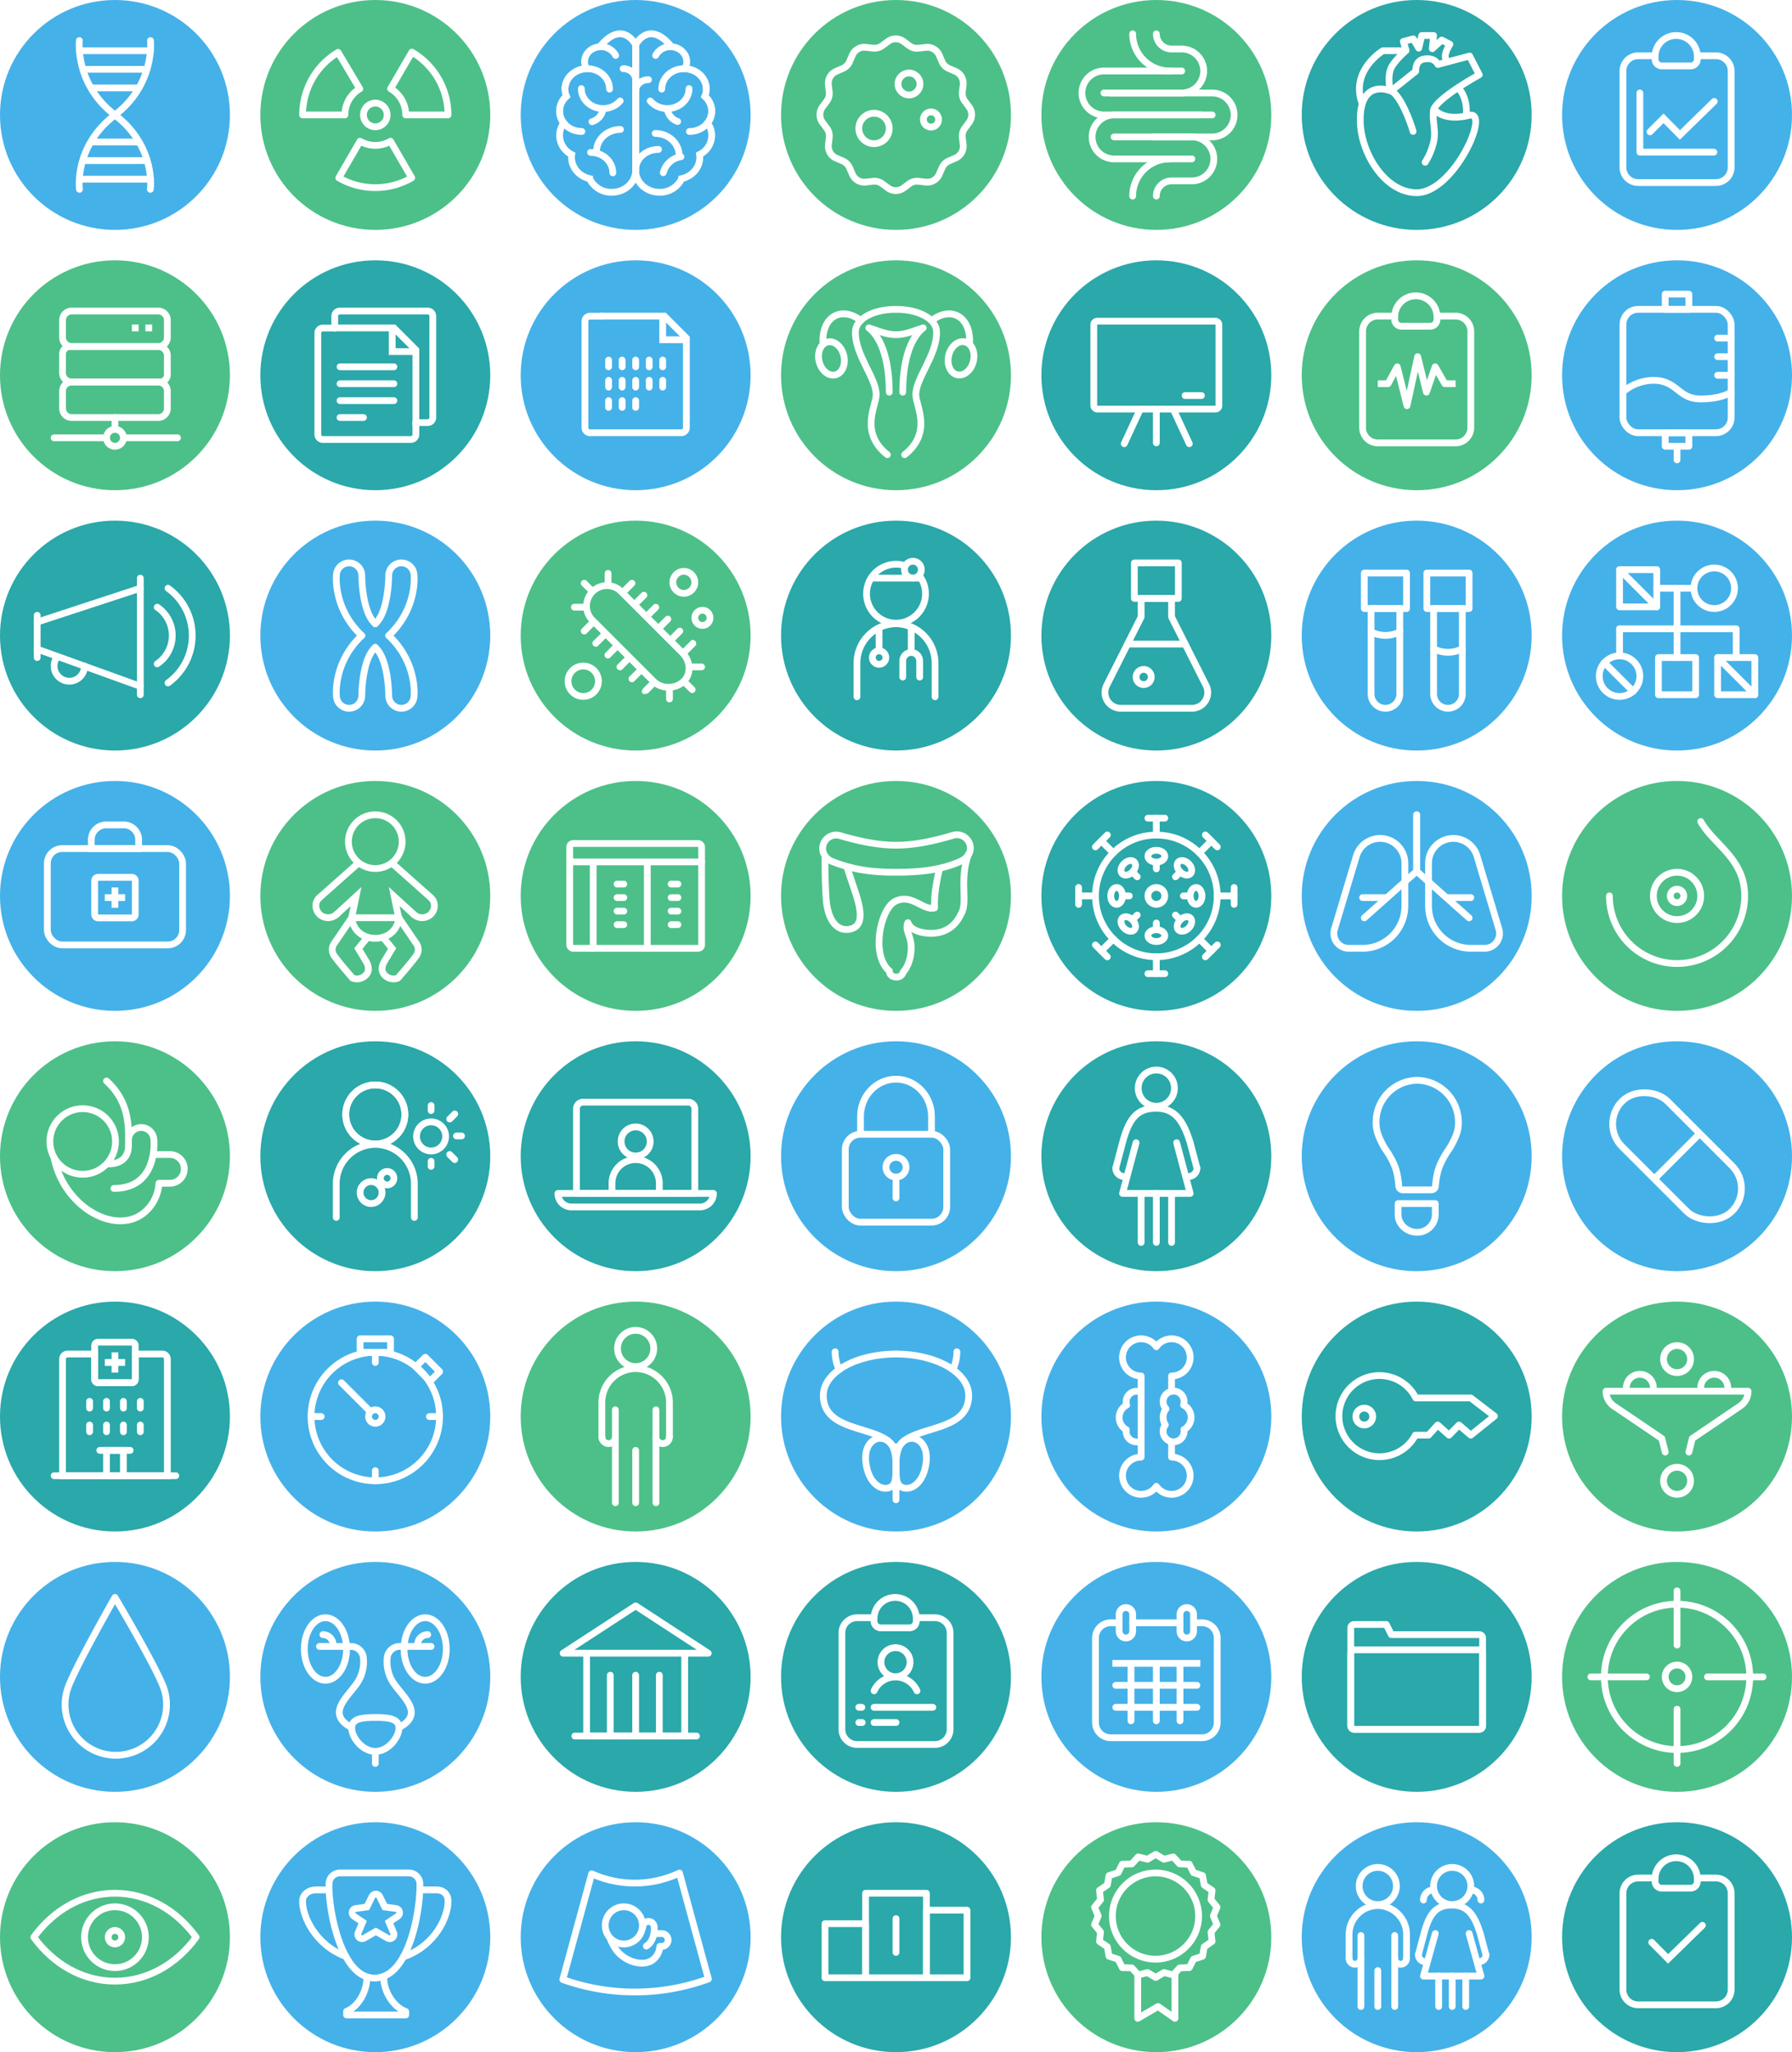 <svg xmlns="http://www.w3.org/2000/svg" viewBox="0 0 1060 1214"><defs><style>.cls-1,.cls-8,.cls-9{fill:#fff;}.cls-2{fill:#45b1e9;}.cls-3{fill:#4cc088;}.cls-4{fill:#2aa8aa;}.cls-12,.cls-13,.cls-14,.cls-5,.cls-6,.cls-7{fill:none;}.cls-10,.cls-12,.cls-13,.cls-14,.cls-5,.cls-6,.cls-7,.cls-8,.cls-9{stroke:#fff;stroke-width:4px;}.cls-10,.cls-13,.cls-5,.cls-6,.cls-8{stroke-linecap:round;}.cls-10,.cls-12,.cls-13,.cls-5{stroke-linejoin:round;}.cls-14,.cls-6,.cls-7,.cls-8,.cls-9{stroke-miterlimit:10;}.cls-14,.cls-9{stroke-linecap:square;}.cls-10{fill:#425563;}.cls-11{fill:#005eb8;}.cls-13{fill-rule:evenodd;}</style></defs><g id="Layer_3" data-name="Layer 3"><rect class="cls-1" width="1060" height="1214"/></g><g id="Layer_12" data-name="Layer 12"><circle class="cls-2" cx="68" cy="68" r="68"/><circle class="cls-3" cx="222" cy="68" r="68"/><circle class="cls-2" cx="376" cy="68" r="68"/><circle class="cls-3" cx="530" cy="68" r="68"/><circle class="cls-3" cx="684" cy="68" r="68"/><circle class="cls-4" cx="838" cy="68" r="68"/><circle class="cls-3" cx="68" cy="222" r="68"/><circle class="cls-4" cx="222" cy="222" r="68"/><circle class="cls-2" cx="376" cy="222" r="68"/><circle class="cls-3" cx="530" cy="222" r="68"/><circle class="cls-4" cx="684" cy="222" r="68"/><circle class="cls-3" cx="838" cy="222" r="68"/><circle class="cls-4" cx="68" cy="376" r="68"/><circle class="cls-2" cx="222" cy="376" r="68"/><circle class="cls-3" cx="376" cy="376" r="68"/><circle class="cls-4" cx="530" cy="376" r="68"/><circle class="cls-4" cx="684" cy="376" r="68"/><circle class="cls-2" cx="838" cy="376" r="68"/><circle class="cls-2" cx="68" cy="530" r="68"/><circle class="cls-3" cx="222" cy="530" r="68"/><circle class="cls-3" cx="376" cy="530" r="68"/><circle class="cls-3" cx="530" cy="530" r="68"/><circle class="cls-4" cx="684" cy="530" r="68"/><circle class="cls-2" cx="838" cy="530" r="68"/><circle class="cls-2" cx="992" cy="68" r="68"/><circle class="cls-2" cx="992" cy="222" r="68"/><circle class="cls-2" cx="992" cy="376" r="68"/><circle class="cls-3" cx="992" cy="530" r="68"/><circle class="cls-3" cx="68" cy="684" r="68"/><circle class="cls-4" cx="222" cy="684" r="68"/><circle class="cls-4" cx="376" cy="684" r="68"/><circle class="cls-2" cx="530" cy="684" r="68"/><circle class="cls-4" cx="684" cy="684" r="68"/><circle class="cls-2" cx="838" cy="684" r="68"/><circle class="cls-4" cx="68" cy="838" r="68"/><circle class="cls-2" cx="222" cy="838" r="68"/><circle class="cls-3" cx="376" cy="838" r="68"/><circle class="cls-2" cx="530" cy="838" r="68"/><circle class="cls-2" cx="684" cy="838" r="68"/><circle class="cls-4" cx="838" cy="838" r="68"/><circle class="cls-2" cx="68" cy="992" r="68"/><circle class="cls-2" cx="222" cy="992" r="68"/><circle class="cls-4" cx="376" cy="992" r="68"/><circle class="cls-4" cx="530" cy="992" r="68"/><circle class="cls-2" cx="684" cy="992" r="68"/><circle class="cls-4" cx="838" cy="992" r="68"/><circle class="cls-3" cx="68" cy="1146" r="68"/><circle class="cls-2" cx="222" cy="1146" r="68"/><circle class="cls-2" cx="376" cy="1146" r="68"/><circle class="cls-2" cx="992" cy="684" r="68"/><circle class="cls-3" cx="992" cy="838" r="68"/><circle class="cls-3" cx="992" cy="992" r="68"/><circle class="cls-2" cx="67.5" cy="1007.5" r="30.5"/><circle class="cls-4" cx="530" cy="1146" r="68"/><circle class="cls-3" cx="684" cy="1146" r="68"/><circle class="cls-2" cx="838" cy="1146" r="68"/><circle class="cls-4" cx="992" cy="1146" r="68"/></g><g id="Icons"><path class="cls-5" d="M509,670.63V660.49c0-12.19,9.4-22.08,21-22.08h0c11.6,0,21,9.89,21,22.08v10.14"/><path class="cls-1" d="M93.59,186A3.41,3.41,0,0,1,97,189.41v10.18A3.41,3.41,0,0,1,93.59,203H42.41A3.41,3.41,0,0,1,39,199.59V189.41A3.41,3.41,0,0,1,42.41,186H93.59m0-4H42.41A7.41,7.41,0,0,0,35,189.41v10.18A7.41,7.41,0,0,0,42.41,207H93.59a7.41,7.41,0,0,0,7.41-7.41V189.41A7.41,7.41,0,0,0,93.59,182Z"/><path class="cls-1" d="M93.59,207A3.41,3.41,0,0,1,97,210.41v11.18A2.41,2.41,0,0,1,94.59,224H42.41A3.41,3.41,0,0,1,39,220.59V209.41A2.41,2.41,0,0,1,41.41,207H93.59m0-4H41.41A6.41,6.41,0,0,0,35,209.41v11.18A7.41,7.41,0,0,0,42.41,228H94.59a6.41,6.41,0,0,0,6.41-6.41V210.41A7.41,7.41,0,0,0,93.59,203Z"/><path class="cls-1" d="M93.59,228A3.41,3.41,0,0,1,97,231.41v10.18A3.41,3.41,0,0,1,93.59,245H42.41A3.41,3.41,0,0,1,39,241.59V231.41A3.41,3.41,0,0,1,42.41,228H93.59m0-4H42.41A7.41,7.41,0,0,0,35,231.41v10.18A7.41,7.41,0,0,0,42.41,249H93.59a7.41,7.41,0,0,0,7.41-7.41V231.41A7.41,7.41,0,0,0,93.59,224Z"/><path class="cls-5" d="M89,24s2.89,25.73-21,44c-24.5,18.7-21,44-21,44"/><path class="cls-5" d="M46.94,24s-2.9,25.73,21,44c24.5,18.7,21,44,21,44"/><path class="cls-6" d="M208,543l-10,14.68a6.39,6.39,0,0,0,0,8.18c3.34,4.55,10.52,12.73,10.52,12.73a7.1,7.1,0,0,0,7.28-1.21c4.23-3.38.75-8.64.75-8.64l-4.58-7.62L217,555"/><polyline class="cls-6" points="199 541 210.59 530.37 208 543"/><line class="cls-6" x1="211.95" y1="510.61" x2="189" y2="531"/><path class="cls-6" d="M235.91,543l10,14.68a6.38,6.38,0,0,1,0,8.18c-3.33,4.55-10.51,12.73-10.51,12.73a7.1,7.1,0,0,1-7.28-1.21c-4.23-3.38-.75-8.64-.75-8.64l4.58-7.62L227,555"/><path class="cls-5" d="M236,542.9c-1,8.1-7.1,12.17-14,12.17S209,551,208,542.9Z"/><path class="cls-5" d="M198,194v-7a3,3,0,0,1,3-3h52a3,3,0,0,1,3,3v60a3,3,0,0,1-3,3h-7"/><path class="cls-5" d="M246,250V257A3,3,0,0,1,243,260h-51.9A3,3,0,0,1,188,257v-59.9a3,3,0,0,1,3.05-3.05h7.32"/><polyline class="cls-7" points="197 194 233 194 246 207 246 252"/><polyline class="cls-7" points="232 194 232 208 246 208"/><path class="cls-5" d="M661.56,960H657a9,9,0,0,0-9,9v50a9,9,0,0,0,9,9h54a9,9,0,0,0,9-9V969a9,9,0,0,0-9-9h-4.55"/><path class="cls-1" d="M702,953a2,2,0,0,1,2,2v10a2,2,0,0,1-4,0V955a2,2,0,0,1,2-2m0-4a6,6,0,0,0-6,6v10a6,6,0,0,0,12,0V955a6,6,0,0,0-6-6Z"/><path class="cls-1" d="M666,953a2,2,0,0,1,2,2v10a2,2,0,0,1-4,0V955a2,2,0,0,1,2-2m0-4a6,6,0,0,0-6,6v10a6,6,0,0,0,12,0V955a6,6,0,0,0-6-6Z"/><path class="cls-5" d="M406,246V253A3,3,0,0,1,403,256h-53.9A3,3,0,0,1,346,253v-62.9a3,3,0,0,1,3.05-3.05h7.32"/><polyline class="cls-7" points="355 187 393 187 406 200 406 247"/><polyline class="cls-7" points="392 187.92 392 201 405 201"/><circle class="cls-7" cx="404.5" cy="344.5" r="6.5"/><circle class="cls-7" cx="345" cy="403" r="9"/><circle class="cls-7" cx="415.5" cy="365.5" r="4.5"/><path class="cls-1" d="M78,796v20H58V796H78m0-4H58a4,4,0,0,0-4,4v20a4,4,0,0,0,4,4H78a4,4,0,0,0,4-4V796a4,4,0,0,0-4-4Z"/><path class="cls-1" d="M68,256a3,3,0,1,1-3,3,3,3,0,0,1,3-3m0-4a7,7,0,1,0,7,7,7,7,0,0,0-7-7Z"/><line class="cls-5" x1="47" y1="30" x2="88.99" y2="30"/><line class="cls-5" x1="49" y1="41" x2="87" y2="41"/><line class="cls-5" x1="54" y1="52" x2="82" y2="52"/><line class="cls-8" x1="201.13" y1="217" x2="233" y2="217"/><line class="cls-8" x1="201.13" y1="227" x2="233" y2="227"/><line class="cls-8" x1="201.13" y1="237" x2="233" y2="237"/><line class="cls-8" x1="201.13" y1="247" x2="215" y2="247"/><line class="cls-8" x1="360" y1="217" x2="360" y2="213"/><line class="cls-8" x1="368" y1="217" x2="368" y2="213"/><line class="cls-8" x1="376" y1="217" x2="376" y2="213"/><line class="cls-8" x1="384" y1="217" x2="384" y2="213"/><line class="cls-8" x1="392" y1="217" x2="392" y2="213"/><line class="cls-8" x1="360" y1="229" x2="360" y2="225"/><line class="cls-8" x1="368" y1="229" x2="368" y2="225"/><line class="cls-8" x1="376" y1="229" x2="376" y2="225"/><line class="cls-8" x1="384" y1="229" x2="384" y2="225"/><line class="cls-8" x1="392" y1="229" x2="392" y2="225"/><line class="cls-8" x1="360" y1="241" x2="360" y2="237"/><line class="cls-8" x1="368" y1="241" x2="368" y2="237"/><line class="cls-8" x1="376" y1="241" x2="376" y2="237"/><line class="cls-9" x1="68" y1="810" x2="68" y2="802"/><line class="cls-9" x1="72" y1="806" x2="64" y2="806"/><line class="cls-9" x1="708" y1="984" x2="660" y2="984"/><line class="cls-8" x1="708" y1="997" x2="660" y2="997"/><line class="cls-8" x1="708" y1="1010" x2="660" y2="1010"/><line class="cls-8" x1="669" y1="1018" x2="669" y2="984"/><line class="cls-8" x1="684" y1="1018" x2="684" y2="984"/><line class="cls-8" x1="698" y1="1018" x2="698" y2="984"/><polyline class="cls-6" points="1007 1139 986.7 1158.82 977 1149"/><line class="cls-8" x1="412" y1="1027" x2="340" y2="1027"/><polyline class="cls-5" points="347 978 347 1027 405 1027 405 978"/><polygon class="cls-5" points="376 950 333.07 978 418.93 978 376 950"/><line class="cls-8" x1="361" y1="1027" x2="361" y2="991"/><line class="cls-8" x1="376" y1="1027" x2="376" y2="991"/><line class="cls-8" x1="390" y1="1027" x2="390" y2="991"/><rect class="cls-5" x="500" y="671" width="60" height="52" rx="9"/><ellipse class="cls-5" cx="530" cy="690.5" rx="5.95" ry="5.85"/><line class="cls-10" x1="530" y1="699" x2="530" y2="708.67"/><circle class="cls-6" cx="221.99" cy="497.9" r="15.9"/><line class="cls-5" x1="670" y1="960" x2="698" y2="960"/><path class="cls-11" d="M396,406.67l-1.36-.12.75,0h.17c.5,0,1,0,1.49-.09l-1.05.17v0Zm-9-3.15L379.47,396l-5.65,5.65,5.65-5.65,7.2,7.19a9.9,9.9,0,0,0,1.26,1.07l-.95-.63-4.81,4.82Zm18.32.4,4.12,4.06Zm-1.65-.17c.28-.23.55-.48.81-.73a10.69,10.69,0,0,0,.71-.8l-.67.92h0Zm2.73-3.4a11.41,11.41,0,0,0,1-7l.24,1.16h0l-.15,1.84A10.48,10.48,0,0,1,406.44,400.35Zm-34-11.47,1.59,1.58Zm32.33-1.48a12.68,12.68,0,0,0-1-1.17l.32.32.06-.06Zm5.1-6.67-3,3Zm-45,.53.54.54Zm-6.53-6.53-5.65,5.66Zm43.84-1.41L396.45,379Zm-51-5.61-.82-.92.87.87-5.66,5.66ZM388,359.18l-5.66,5.65Zm-41.12,0h0l.14-1.53c0,.26,0,.53,0,.8a13,13,0,0,0,.15,2Zm3.6-9.31h0l.84-.63c-.28.24-.55.48-.81.74s-.49.52-.72.79Zm16.86,0,.91.81,0,.05ZM345.52,345l3.89,3.83Zm15.62,1.61a12,12,0,0,0-3.67-.09l.4-.05,1.81-.17v0Z"/><path class="cls-1" d="M359.68,337.21a2,2,0,0,0-2,2v5.29a14,14,0,0,0-7.05,2.74L347,343.62a2,2,0,1,0-2.83,2.83l3.67,3.61a14,14,0,0,0-2.79,7.12h-5.29a2,2,0,0,0,0,4h5.48a13.65,13.65,0,0,0,3.2,6.45l-4.27,4.27a2,2,0,1,0,2.83,2.83l4.24-4.24,4.24,4.24L351.19,379A2,2,0,1,0,354,381.8l4.24-4.24,4.24,4.24-4.24,4.25a2,2,0,1,0,2.83,2.82l4.24-4.24,4.25,4.24-4.25,4.25a2,2,0,0,0,1.42,3.41,2,2,0,0,0,1.41-.58l4.24-4.25,4.25,4.25-4.25,4.24a2,2,0,0,0,1.42,3.41,2,2,0,0,0,1.41-.58l4.24-4.25,4.75,4.75-3.75,3.74c-.47.74-1.25,2-.47,2.74a1.82,1.82,0,0,0,1.36.63,5.06,5.06,0,0,0,1.94-.54l3.93-3.93a14.79,14.79,0,0,0,6.8,2.34v5a2,2,0,0,0,4,0v-5.15a14.77,14.77,0,0,0,6.33-2.6l3.69,3.63a2,2,0,1,0,2.83-2.83l-3.68-3.63a12.43,12.43,0,0,0,2.34-6.39H415a2,2,0,0,0,0-4h-5.73a15.31,15.31,0,0,0-2.58-5.83l4.9-4.9A2.26,2.26,0,0,0,411,379a1.73,1.73,0,0,0-1.13-.45,1.84,1.84,0,0,0-1.11.42L404,383.72,399.27,379l4.25-4.25a2,2,0,0,0-1.42-3.41,2,2,0,0,0-1.41.58l-4.24,4.25-4.25-4.25,4.25-4.24a2,2,0,0,0-1.42-3.41,2,2,0,0,0-1.41.58l-4.25,4.25-4.24-4.25,4.24-4.24a2,2,0,0,0-2.82-2.83L382.3,362l-4.24-4.24,4.24-4.24a2,2,0,0,0-1.41-3.42,2,2,0,0,0-1.42.59l-4.24,4.24L371,350.69l4.24-4.24a2,2,0,1,0-2.83-2.83l-4.27,4.27a13.65,13.65,0,0,0-6.45-3.2v-5.48a2,2,0,0,0-2-2Zm35.74,67.36a10.37,10.37,0,0,1-7.34-2.84l-36.31-36.31a9.74,9.74,0,0,1-2.84-7,10.12,10.12,0,0,1,10.09-10,9.69,9.69,0,0,1,6.9,2.84l36.3,36.3c4.11,4.11,4.5,10.4.88,14a10.78,10.78,0,0,1-7.56,3Z"/><path class="cls-5" d="M850.3,187H861a9,9,0,0,1,9,9v57a9,9,0,0,1-9,9H815a9,9,0,0,1-9-9V196a9,9,0,0,1,9-9h9.9"/><path class="cls-1" d="M837.5,177A10.5,10.5,0,0,1,848,187.5V189a2,2,0,0,1-2,2H829a2,2,0,0,1-2-2v-1.5A10.5,10.5,0,0,1,837.5,177m0-4A14.51,14.51,0,0,0,823,187.5V189a6,6,0,0,0,6,6h17a6,6,0,0,0,6-6v-1.5A14.51,14.51,0,0,0,837.5,173Z"/><polyline class="cls-12" points="815 227 821.04 227 826.5 217 832.25 240 838.58 211 843.75 232 848.92 217 854.67 227 861 227"/><path class="cls-5" d="M862.69,664.08a24.83,24.83,0,0,0-24.44-25h.25l-.33,0-.17,0h.17a24.69,24.69,0,0,0-24.19,25c0,5.52,1.78,9,4.81,14.79h0c.2,0,.41.66.62.93,1.6,2.16,5.77,8.39,7,14.7a53.3,53.3,0,0,1,1,7.16,2.4,2.4,0,0,0,2.4,2.24h16.86a2.4,2.4,0,0,0,2.41-2.25,53,53,0,0,1,1.05-7.15c1.27-6.31,5.44-12.54,7-14.7.21-.27.42-.93.62-.93h0C860.9,673.1,862.69,669.6,862.69,664.08Z"/><path class="cls-13" d="M838.23,729h0c-6,0-11.23-4.68-11.23-10.39V712h22v6.61A10.64,10.64,0,0,1,838.23,729Z"/><rect class="cls-14" x="28" y="502" width="80" height="57" rx="8.79"/><path class="cls-14" d="M73.21,488H62.79A8.8,8.8,0,0,0,54,496.79V502H82v-5.21A8.8,8.8,0,0,0,73.21,488Z"/><path class="cls-1" d="M78,521v20H58V521H78m0-4H58a4,4,0,0,0-4,4v20a4,4,0,0,0,4,4H78a4,4,0,0,0,4-4V521a4,4,0,0,0-4-4Z"/><line class="cls-9" x1="68" y1="535" x2="68" y2="527"/><line class="cls-9" x1="72" y1="531" x2="64" y2="531"/><path class="cls-12" d="M870,827H837.46a24,24,0,1,0-.26,22H845l5.43-6,6.71,6,5.86-6,7,6,14-11.25Z"/><circle class="cls-12" cx="807" cy="838" r="5"/><circle class="cls-7" cx="683.5" cy="1133.5" r="25.5"/><path class="cls-12" d="M685,1097.81l3.49,2.07,3.93-1,1.53-.39,1.08,1.15,2.75,3,4.06.14,1.6,0,.71,1.41,1.81,3.61,3.85,1.26,1.51.5.28,1.56.71,4,3.33,2.29,1.31.9-.17,1.56-.45,4,2.55,3.13,1,1.23-.61,1.45-1.57,3.72,1.57,3.73.61,1.45-1,1.23-2.55,3.13.45,4,.17,1.56-1.31.9-3.33,2.29-.71,4-.28,1.57-1.51.5L706,1159l-1.81,3.61-.71,1.41-1.6,0-4.06.13-2.75,3-1.08,1.16-1.53-.39-3.93-1L685,1169l-1.36.81-1.37-.81-3.49-2.07-3.94,1-1.53.39-1.07-1.15-2.76-3-4-.13-1.6,0-.71-1.42-1.8-3.6-3.86-1.26-1.51-.5-.28-1.57-.71-4-3.34-2.29-1.3-.9.17-1.56.45-4-2.55-3.13-1-1.23.61-1.45,1.57-3.73-1.57-3.72-.61-1.45,1-1.23,2.55-3.13-.45-4-.17-1.56,1.3-.9,3.34-2.29.71-4,.28-1.56,1.51-.5,3.86-1.26,1.8-3.6.71-1.42,1.6,0,4-.14,2.76-3,1.08-1.15,1.52.39,3.94,1,3.49-2.07,1.37-.81,1.36.81Z"/><polyline class="cls-12" points="695 1168 695 1194 685 1187 673 1194 673 1168"/><rect class="cls-5" x="973" y="638" width="38" height="92" rx="19" transform="translate(-193.11 901.79) rotate(-45)"/><line class="cls-7" x1="978.56" y1="697.44" x2="1005.44" y2="670.56"/><path class="cls-5" d="M659,81h46a13,13,0,0,1,13,13h0a13,13,0,0,1-13,13H693a9,9,0,0,0-9,9h0"/><path class="cls-5" d="M705,94H659a13,13,0,0,1-13-13h0a13,13,0,0,1,13-13h58"/><path class="cls-5" d="M657,55h60a13,13,0,0,1,13,13h0a13,13,0,0,1-13,13H681.87"/><path class="cls-5" d="M670,116a22,22,0,0,1,22-22"/><path class="cls-5" d="M653,55h46a13,13,0,0,0,13-13h0a13,13,0,0,0-13-13h-6a9,9,0,0,1-9-9h0"/><path class="cls-5" d="M699,42H653a13,13,0,0,0-13,13h0a13,13,0,0,0,13,13h58"/><path class="cls-5" d="M670,20a22,22,0,0,0,22,22"/><path class="cls-5" d="M1004.3,1111H1015a9,9,0,0,1,9,9v57a9,9,0,0,1-9,9H969a9,9,0,0,1-9-9v-57a9,9,0,0,1,9-9h9.9"/><path class="cls-1" d="M991.5,1101a10.5,10.5,0,0,1,10.5,10.5v1.5a2,2,0,0,1-2,2H983a2,2,0,0,1-2-2v-1.5a10.5,10.5,0,0,1,10.5-10.5m0-4a14.51,14.51,0,0,0-14.5,14.5v1.5a6,6,0,0,0,6,6h17a6,6,0,0,0,6-6v-1.5a14.51,14.51,0,0,0-14.5-14.5Z"/><rect class="cls-5" x="960" y="183" width="64" height="73" rx="9"/><rect class="cls-5" x="985" y="174" width="14" height="9"/><rect class="cls-5" x="985" y="256" width="14" height="8"/><path class="cls-5" d="M961,231a28.39,28.39,0,0,1,17-6c14.14,0,14.6,11,27.87,11s18.13-4.12,18.13-4.12"/><line class="cls-5" x1="992" y1="264.86" x2="992" y2="272.07"/><line class="cls-5" x1="1016" y1="211" x2="1024" y2="211"/><line class="cls-5" x1="1016" y1="200" x2="1024" y2="200"/><path class="cls-1" d="M96,803a1,1,0,0,1,1,1v67H39V804a1,1,0,0,1,1-1H54v13a4,4,0,0,0,4,4H78a4,4,0,0,0,4-4V803H96m0-4H78v17H58V799H40a5,5,0,0,0-5,5v71h66V804a5,5,0,0,0-5-5Z"/><path class="cls-1" d="M71,860v11H65V860h6m4-4H61v19H75V856Z"/><line class="cls-8" x1="53" y1="833" x2="53" y2="829"/><line class="cls-8" x1="63" y1="833" x2="63" y2="829"/><line class="cls-8" x1="73" y1="833" x2="73" y2="829"/><line class="cls-8" x1="83" y1="833" x2="83" y2="829"/><line class="cls-8" x1="53" y1="847" x2="53" y2="843"/><line class="cls-8" x1="63" y1="847" x2="63" y2="843"/><line class="cls-8" x1="73" y1="847" x2="73" y2="843"/><line class="cls-8" x1="83" y1="847" x2="83" y2="843"/><line class="cls-8" x1="104" y1="873" x2="32" y2="873"/><line class="cls-8" x1="77" y1="858" x2="59" y2="858"/><line class="cls-5" x1="1016" y1="222" x2="1024" y2="222"/><rect class="cls-5" x="958" y="337" width="22" height="22"/><line class="cls-5" x1="980" y1="348" x2="1001" y2="348"/><line class="cls-5" x1="992" y1="348" x2="992" y2="389"/><line class="cls-5" x1="1026.33" y1="372" x2="958" y2="372"/><line class="cls-5" x1="980" y1="359" x2="958" y2="337"/><rect class="cls-5" x="981" y="389" width="22" height="22"/><circle class="cls-5" cx="1014" cy="348" r="12"/><circle class="cls-5" cx="958" cy="400" r="12"/><rect class="cls-5" x="1016" y="389" width="22" height="22"/><line class="cls-5" x1="1038" y1="411" x2="1016" y2="389"/><line class="cls-5" x1="966" y1="409" x2="949" y2="392"/><line class="cls-5" x1="958" y1="372" x2="958" y2="388"/><line class="cls-5" x1="1027" y1="372" x2="1027" y2="388"/><circle class="cls-12" cx="992" cy="530" r="4"/><circle class="cls-12" cx="992" cy="530" r="14"/><path class="cls-5" d="M1006,486c8,14,26,21.91,26,44a40,40,0,0,1-80,0"/><path class="cls-6" d="M553.1,412.2V392.45A23.28,23.28,0,0,0,530,369h0a23.28,23.28,0,0,0-23.1,23.45V412.2"/><path class="cls-7" d="M543.79,340.55a17.43,17.43,0,1,1-8.43-5.91"/><line class="cls-12" x1="515.86" y1="342" x2="544" y2="342"/><circle class="cls-12" cx="520" cy="389" r="4"/><path class="cls-5" d="M534,400.55V391a5,5,0,0,1,5-5h0a5,5,0,0,1,5,5v9.55"/><line class="cls-5" x1="520" y1="385" x2="520" y2="373.17"/><line class="cls-5" x1="539" y1="385" x2="539" y2="371.25"/><path class="cls-6" d="M805.94,561h-8.1a8.83,8.83,0,0,1-8.57-11l13.18-44A14.64,14.64,0,0,1,816.36,496h0A14.65,14.65,0,0,1,831,510.64v25.3A25.06,25.06,0,0,1,805.94,561Z"/><polyline class="cls-6" points="838 482 838 515.4 807 543"/><line class="cls-6" x1="806" y1="531" x2="820.08" y2="531"/><path class="cls-6" d="M870.06,561h8.1a8.83,8.83,0,0,0,8.57-11l-13.18-44A14.64,14.64,0,0,0,859.64,496h0A14.65,14.65,0,0,0,845,510.64v25.3A25.06,25.06,0,0,0,870.06,561Z"/><polyline class="cls-6" points="838 482 838 515.4 869 543"/><line class="cls-6" x1="870" y1="531" x2="855.91" y2="531"/><polyline class="cls-6" points="1014 60 993.7 79.82 984 70 976 78"/><path class="cls-5" d="M1004.3,33H1015a9,9,0,0,1,9,9V99a9,9,0,0,1-9,9H969a9,9,0,0,1-9-9V42a9,9,0,0,1,9-9h9.9"/><path class="cls-1" d="M991.5,23A10.5,10.5,0,0,1,1002,33.5V35a2,2,0,0,1-2,2H983a2,2,0,0,1-2-2V33.5A10.5,10.5,0,0,1,991.5,23m0-4A14.51,14.51,0,0,0,977,33.5V35a6,6,0,0,0,6,6h17a6,6,0,0,0,6-6V33.5A14.51,14.51,0,0,0,991.5,19Z"/><polyline class="cls-5" points="970 55 970 90 1013.8 90"/><path class="cls-5" d="M534.45,24.52l3.41,2.53a7.7,7.7,0,0,0,5.47,1.46l4.22-.48a7.7,7.7,0,0,1,8,4.59l1.69,3.9a7.72,7.72,0,0,0,4,4l3.9,1.69a7.72,7.72,0,0,1,4.59,7.95l-.49,4.22a7.69,7.69,0,0,0,1.47,5.47l2.53,3.42a7.71,7.71,0,0,1,0,9.18l-2.53,3.41a7.7,7.7,0,0,0-1.47,5.47l.49,4.22a7.72,7.72,0,0,1-4.59,8l-3.9,1.69a7.7,7.7,0,0,0-4,4l-1.69,3.9a7.72,7.72,0,0,1-8,4.59l-4.22-.49a7.7,7.7,0,0,0-5.47,1.47l-3.41,2.53a7.71,7.71,0,0,1-9.18,0l-3.42-2.53a7.69,7.69,0,0,0-5.47-1.47l-4.22.49a7.72,7.72,0,0,1-7.95-4.59l-1.69-3.9a7.72,7.72,0,0,0-4-4l-3.9-1.69a7.7,7.7,0,0,1-4.59-8l.48-4.22a7.7,7.7,0,0,0-1.46-5.47l-2.53-3.41a7.68,7.68,0,0,1,0-9.18l2.53-3.42a7.68,7.68,0,0,0,1.46-5.47L490,50.16a7.7,7.7,0,0,1,4.59-7.95l3.9-1.69a7.74,7.74,0,0,0,4-4l1.69-3.9A7.7,7.7,0,0,1,512.16,28l4.22.48a7.68,7.68,0,0,0,5.47-1.46l3.42-2.53A7.68,7.68,0,0,1,534.45,24.52Z"/><circle class="cls-7" cx="537.69" cy="49.69" r="6.5"/><circle class="cls-7" cx="517" cy="76" r="9"/><circle class="cls-7" cx="550.69" cy="70.69" r="4.5"/><path class="cls-5" d="M831,30H818s-19.1,11.46-12.5,30.65"/><path class="cls-5" d="M848.19,64.47s5.06,7.7,20.86,3.76C882,65,860,114,838,114c-18.53,0-33-23-33.38-42.17-.51-25.86,18-18.71,19.88-17,6.5,6.15,11.39,22.9,11.39,22.9"/><path class="cls-5" d="M824,52.89l13.43-10.71S837,36,842,35c6.81-1.36,8.54,3.14,8.54,3.14l18.75-5L875,44.24s-26.44,14.5-27.1,21.37,1.62,11.56.1,18.39a39.07,39.07,0,0,1-5,12"/><path class="cls-5" d="M863.51,53.06s4.37,4.78,3.85,14.24"/><path class="cls-5" d="M821.93,51.3s-1.29-7.53,1.37-12,8.43-9.41,8.43-9.41l-1.63-5.36L836,23l3.21,5.47L841,21h7l-.77,7.81,5.58-5.13,4.84,2.51s-5.06,7.44-1.46,9.89"/><circle class="cls-7" cx="992" cy="992" r="43"/><path class="cls-6" d="M364.18,32.79a9.72,9.72,0,0,0-8.75-5.13c-5.33,0-9.64,4-9.64,8.84a8.32,8.32,0,0,0,1.12,4.15c-7.05.23-12.7,5.54-12.7,12.07a11.2,11.2,0,0,0,.86,4.25A11.6,11.6,0,0,0,331,65.69a11.38,11.38,0,0,0,2.51,7.08A12.17,12.17,0,0,0,331,80.14a12.84,12.84,0,0,0,7.19,11.3,13,13,0,0,0-.12,1.67c0,6.08,4.55,11.17,10.7,12.58a14.19,14.19,0,0,0,13.09,8.06c7.81,0,14.14-5.81,14.14-13V26.48s-7.71-15.33-21.21,1.18"/><path class="cls-6" d="M352.86,89.57c0-7.16,6.33-13,14.14-13"/><path class="cls-6" d="M349.32,90.16c7.28,0,13.18,5.42,13.18,12.09"/><path class="cls-6" d="M366.82,59.72a13.3,13.3,0,0,1-10.11,4.5c-7.1,0-12.85-5.28-12.85-11.8"/><path class="cls-6" d="M344.18,77.78c-7.28,0-13.18-5.41-13.18-12.09A11.61,11.61,0,0,1,335.06,57"/><path class="cls-6" d="M334.21,52.72c0-6.68,5.9-12.09,13.18-12.09S360.57,46,360.57,52.72"/><path class="cls-6" d="M356.64,64.7A9.07,9.07,0,0,1,350.17,72"/><path class="cls-6" d="M387.82,32.79a9.72,9.72,0,0,1,8.75-5.13c5.33,0,9.64,4,9.64,8.84a8.32,8.32,0,0,1-1.12,4.15c7.05.23,12.7,5.54,12.7,12.07a11.2,11.2,0,0,1-.86,4.25A11.6,11.6,0,0,1,421,65.69a11.38,11.38,0,0,1-2.51,7.08A12.17,12.17,0,0,1,421,80.14a12.84,12.84,0,0,1-7.19,11.3,13,13,0,0,1,.12,1.67c0,6.08-4.55,11.17-10.7,12.58a14.19,14.19,0,0,1-13.09,8.06c-7.81,0-14.14-5.81-14.14-13V26.48s7.71-15.33,21.21,1.18"/><path class="cls-6" d="M401.71,91.93c0-7.16-6.33-13-14.14-13"/><path class="cls-6" d="M402.78,92.73a12.72,12.72,0,0,0-10.44,9.44"/><path class="cls-6" d="M384.61,59.72a13.3,13.3,0,0,0,10.1,4.5c7.11,0,12.86-5.28,12.86-11.8"/><path class="cls-6" d="M407.82,77.78c7.28,0,13.18-5.41,13.18-12.09A11.61,11.61,0,0,0,416.94,57"/><path class="cls-6" d="M417.79,52.72c0-6.68-5.9-12.09-13.18-12.09S391.43,46,391.43,52.72"/><path class="cls-6" d="M394.78,64.7a9,9,0,0,0,6.08,7.17"/><path class="cls-6" d="M368.61,40.63c4.08,0,7.39,3,7.39,6.78"/><path class="cls-6" d="M383.57,47.12c-4.18,0-7.57,3-7.57,6.78"/><path class="cls-6" d="M389.5,88.39c-7.46,0-13.5,5.42-13.5,12.09"/><path class="cls-12" d="M243.64,30.85,231.05,52.46A18,18,0,0,1,240,68h25A43,43,0,0,0,243.64,30.85Z"/><path class="cls-12" d="M212.81,52.54,200,31a43,43,0,0,0-21,37h25A18,18,0,0,1,212.81,52.54Z"/><circle class="cls-12" cx="222" cy="68" r="7"/><path class="cls-12" d="M222,111a42.74,42.74,0,0,0,21.55-5.8L231,83.56a17.91,17.91,0,0,1-18.05,0l-12.55,21.63A42.76,42.76,0,0,0,222,111Z"/><line class="cls-5" x1="992" y1="973.22" x2="992" y2="941.11"/><line class="cls-5" x1="992" y1="1043.22" x2="992" y2="1011.11"/><line class="cls-5" x1="1010" y1="992" x2="1042.89" y2="992"/><line class="cls-5" x1="941" y1="992" x2="973.89" y2="992"/><circle class="cls-7" cx="992" cy="992" r="7"/><path class="cls-5" d="M542.3,957H553a9,9,0,0,1,9,9v57a9,9,0,0,1-9,9H507a9,9,0,0,1-9-9V966a9,9,0,0,1,9-9h9.9"/><path class="cls-1" d="M529.5,947A10.5,10.5,0,0,1,540,957.5V959a2,2,0,0,1-2,2H521a2,2,0,0,1-2-2v-1.5A10.5,10.5,0,0,1,529.5,947m0-4A14.51,14.51,0,0,0,515,957.5V959a6,6,0,0,0,6,6h17a6,6,0,0,0,6-6v-1.5A14.51,14.51,0,0,0,529.5,943Z"/><line class="cls-6" x1="508" y1="1010" x2="509.8" y2="1010"/><path class="cls-6" d="M542.42,1000.26a14,14,0,0,0-12.7-8.22h0a14,14,0,0,0-12.69,8.19"/><path class="cls-1" d="M529.71,976.71a6.6,6.6,0,1,1-6.6,6.6,6.61,6.61,0,0,1,6.6-6.6m0-4a10.6,10.6,0,1,0,10.6,10.6,10.6,10.6,0,0,0-10.6-10.6Z"/><line class="cls-6" x1="508" y1="1019" x2="510" y2="1019"/><line class="cls-6" x1="517" y1="1010" x2="551.8" y2="1010"/><line class="cls-6" x1="517" y1="1019" x2="530" y2="1019"/><path class="cls-5" d="M848,360h17a0,0,0,0,1,0,0v50.5a8.5,8.5,0,0,1-8.5,8.5h0a8.5,8.5,0,0,1-8.5-8.5V360a0,0,0,0,1,0,0Z"/><rect class="cls-5" x="844" y="339" width="25" height="21"/><path class="cls-5" d="M811,360h17a0,0,0,0,1,0,0v50.5a8.5,8.5,0,0,1-8.5,8.5h0a8.5,8.5,0,0,1-8.5-8.5V360A0,0,0,0,1,811,360Z"/><rect class="cls-5" x="807" y="339" width="25" height="21"/><path class="cls-5" d="M828,373.77a18.21,18.21,0,0,1-17,0"/><path class="cls-5" d="M865,383.77a18.21,18.21,0,0,1-17,0"/><circle class="cls-12" cx="540" cy="337" r="5"/><path class="cls-5" d="M662.93,419h42.14a9.34,9.34,0,0,0,8.14-13.9L693,365V354H675v11l-20.21,40.1A9.34,9.34,0,0,0,662.93,419Z"/><rect class="cls-5" x="671" y="333" width="26" height="21"/><circle class="cls-7" cx="676.5" cy="400.5" r="4.5"/><line class="cls-5" x1="667" y1="381" x2="701" y2="381"/><path class="cls-6" d="M245.1,720.2V700.45A23.28,23.28,0,0,0,222,677h0a23.28,23.28,0,0,0-23.1,23.45V720.2"/><circle class="cls-7" cx="221.99" cy="659.29" r="17.49"/><circle class="cls-12" cx="229" cy="697" r="4"/><circle class="cls-12" cx="219.5" cy="705.5" r="6.5"/><path class="cls-1" d="M255,665.67a6.6,6.6,0,1,1-6.6,6.6,6.61,6.61,0,0,1,6.6-6.6m0-4a10.6,10.6,0,1,0,10.6,10.6,10.6,10.6,0,0,0-10.6-10.6Z"/><circle class="cls-7" cx="221.99" cy="659.29" r="17.49"/><line class="cls-5" x1="255" y1="690" x2="255" y2="687"/><line class="cls-5" x1="255" y1="657" x2="255" y2="654"/><line class="cls-5" x1="270" y1="672" x2="273" y2="672"/><line class="cls-5" x1="266" y1="662" x2="269" y2="659"/><line class="cls-5" x1="266" y1="683" x2="269" y2="686"/><rect class="cls-5" x="512" y="1120" width="36" height="50"/><rect class="cls-5" x="488" y="1138" width="24" height="32"/><rect class="cls-5" x="548" y="1130" width="24" height="40"/><line class="cls-8" x1="530" y1="1155" x2="530" y2="1135"/><path class="cls-12" d="M556.09,512.64c-1,3.66-1.75,7.53-2.36,11.29a63.39,63.39,0,0,0-.91,13.18C546,538.87,539.68,528.68,530,533c-5.9,2.63-9.3,13.44-9.9,21.26-1.19,15.3,6,20.1,6,20.1s-.32,3.22,3.61,3.61a4,4,0,0,0,4.6-3s4.4-4.28,4.67-13.69c.23-7.75-3.63-10.11-2.15-15,.66-2.19-.7,4.29,10.75,5.65,13.34,1.59,18.82-6.79,20.66-10.83C573,534,567,521,573,505"/><path class="cls-12" d="M530,516c-12.79,0-24-1-37.63-6.32-4.11-1.6-6.69-5.66-5.45-9.91a8,8,0,0,1,9.91-5.45c10.72,3.1,21.88,5.68,33.17,5.68,11.48,0,22.83-2.63,33.74-5.85a8,8,0,0,1,9.93,5.41c1.25,4.24-1.38,8.13-5.41,9.94C556,515,543,516,530,516Z"/><path class="cls-12" d="M501,513c1.42,4.42,2.75,8.25,5,15,5,15,3,20.5-3.58,21.73s-13.13-4.14-13.88-19.68c-.54-11-.54-14-.54-24"/><circle class="cls-7" cx="222" cy="838" r="38"/><rect class="cls-5" x="213" y="792" width="18" height="8"/><line class="cls-5" x1="202" y1="818" x2="219" y2="835"/><rect class="cls-5" x="247" y="806" width="12" height="8" transform="translate(-140.86 1561.65) rotate(-135)"/><circle class="cls-12" cx="222" cy="838" r="4"/><line class="cls-5" x1="222" y1="800" x2="222" y2="806"/><line class="cls-5" x1="222" y1="870" x2="222" y2="876"/><line class="cls-5" x1="184" y1="838" x2="190" y2="838"/><line class="cls-5" x1="254" y1="838" x2="260" y2="838"/><path class="cls-5" d="M344.9,652H407.1a3.9,3.9,0,0,1,3.9,3.9V706a0,0,0,0,1,0,0H341a0,0,0,0,1,0,0V655.9A3.9,3.9,0,0,1,344.9,652Z"/><path class="cls-5" d="M330,706h92a0,0,0,0,1,0,0v0a8,8,0,0,1-8,8H338a8,8,0,0,1-8-8v0A0,0,0,0,1,330,706Z"/><path class="cls-1" d="M376,668.67a6.6,6.6,0,1,1-6.6,6.6,6.61,6.61,0,0,1,6.6-6.6m0-4a10.6,10.6,0,1,0,10.6,10.6,10.6,10.6,0,0,0-10.6-10.6Z"/><path class="cls-6" d="M362,706v-6a14,14,0,0,1,14-14h0a14,14,0,0,1,14,14v6"/><line class="cls-5" x1="47" y1="106" x2="88.99" y2="106"/><line class="cls-5" x1="49" y1="95" x2="87" y2="95"/><line class="cls-5" x1="54" y1="84" x2="82" y2="84"/><path class="cls-6" d="M199,541a7.39,7.39,0,0,1-10.21-.33c-2.58-2.88-2.67-7.09.21-9.67"/><polyline class="cls-6" points="244.8 541 233.2 530.37 235.8 543"/><line class="cls-6" x1="231.85" y1="510.61" x2="254.8" y2="531"/><path class="cls-6" d="M244.8,541a7.39,7.39,0,0,0,10.21-.33c2.58-2.88,2.67-7.09-.21-9.67"/><path class="cls-5" d="M222,369c-8-7-8-28.5-8-28.5a7.5,7.5,0,0,0-15,0S197,360,214,376"/><path class="cls-5" d="M221.93,369c8-7,8-28.5,8-28.5a7.5,7.5,0,0,1,15,0s2,19.5-15,35.5"/><path class="cls-5" d="M222,383c-8,7-8,28.5-8,28.5a7.5,7.5,0,0,1-15,0S197,392,214,376"/><path class="cls-5" d="M221.93,383c8,7,8,28.5,8,28.5a7.5,7.5,0,0,0,15,0s2-19.5-15-35.5"/><rect class="cls-5" x="647" y="190" width="74" height="52" rx="2"/><line class="cls-5" x1="684" y1="242" x2="684" y2="262"/><line class="cls-5" x1="694" y1="242" x2="703.5" y2="262.5"/><line class="cls-5" x1="674.5" y1="242" x2="665" y2="262.5"/><line class="cls-5" x1="701" y1="234" x2="710.69" y2="234"/><line class="cls-5" x1="337" y1="509.89" x2="415" y2="509.89"/><line class="cls-5" x1="350.89" y1="561" x2="350.89" y2="509.89"/><line class="cls-5" x1="382.89" y1="561" x2="382.89" y2="509.89"/><line class="cls-8" x1="369" y1="523" x2="365" y2="523"/><line class="cls-8" x1="369" y1="531" x2="365" y2="531"/><line class="cls-8" x1="369" y1="539" x2="365" y2="539"/><line class="cls-8" x1="369" y1="547" x2="365" y2="547"/><line class="cls-8" x1="401" y1="523" x2="397" y2="523"/><line class="cls-8" x1="401" y1="531" x2="397" y2="531"/><line class="cls-8" x1="401" y1="539" x2="397" y2="539"/><line class="cls-8" x1="401" y1="547" x2="397" y2="547"/><rect class="cls-5" x="337" y="499" width="78" height="62" rx="2"/><path class="cls-5" d="M875,1023H801a2,2,0,0,1-2-2V963a2,2,0,0,1,2-2h19l3,6h52a2,2,0,0,1,2,2v52A2,2,0,0,1,875,1023Z"/><rect class="cls-5" x="799" y="976" width="78" height="47" rx="2"/><path class="cls-6" d="M67.37,703.05C94,703,91,674,91,674v.5a7.5,7.5,0,0,0-15,0V678c0-10,1.27-25.61-13-38.51"/><path class="cls-6" d="M63.92,688.52S75.75,689.54,76,678"/><circle class="cls-7" cx="48.91" cy="675.27" r="19.41"/><path class="cls-5" d="M32,685a49.75,49.75,0,0,0,7.85,18.49c11.84,17,31.58,23.63,44.08,14.9A24.24,24.24,0,0,0,94,700h6.5a8.5,8.5,0,0,0,0-17H92"/><path class="cls-5" d="M236,1022.17c0,5.47-6.27,13.91-14,13.91s-14-8.44-14-13.91,6.27-6.17,14-6.17S236,1016.69,236,1022.17Z"/><ellipse class="cls-5" cx="251.5" cy="975.5" rx="12.5" ry="18.5"/><ellipse class="cls-5" cx="192.5" cy="975.5" rx="12.5" ry="18.5"/><path class="cls-5" d="M255,974H236.42a7.42,7.42,0,0,0-7.42,7.42A22.3,22.3,0,0,0,233,996c6.19,8.67,18,18,3,26"/><path class="cls-5" d="M247,973a6,6,0,0,1,6-6h0"/><path class="cls-5" d="M189,974h18.58a7.42,7.42,0,0,1,7.42,7.42A22.3,22.3,0,0,1,211,996c-6.19,8.67-18,18-3,26"/><path class="cls-5" d="M197,973a6,6,0,0,0-6-6h0"/><line class="cls-5" x1="222" y1="1043.22" x2="222" y2="1037"/><ellipse class="cls-5" cx="568.5" cy="212" rx="10" ry="7.5" transform="translate(230.31 715.75) rotate(-76.58)"/><path class="cls-5" d="M551.16,189.58c4.73-3.67,10.15-5,14.69-3,5.5,2.45,8.24,9.13,7.6,16.81"/><path class="cls-5" d="M535.1,269c16.33-13,7-28.51,6.64-35-.51-10,12.76-24,12.25-38-.27-7.18-10.18-13-24-13"/><path class="cls-5" d="M546,194c-8.38,6.8-12,21.37-12,38"/><path class="cls-5" d="M514,194c8.38,6.8,12,21.37,12,38"/><path class="cls-5" d="M524.9,269c-16.33-13-7-28.51-6.64-35,.51-10-12.76-24-12.25-38,.27-7.18,10.18-13,24-13"/><ellipse class="cls-5" cx="491.82" cy="212" rx="7.5" ry="10" transform="translate(-35.78 119.98) rotate(-13.42)"/><path class="cls-5" d="M509.16,189.58c-4.73-3.67-10.15-5-14.69-3-5.5,2.45-8.24,9.13-7.6,16.81"/><path class="cls-5" d="M546,194c-4.41,1.26-10,4-16,4s-11.59-2.75-16-4"/><path class="cls-5" d="M693,823v-9a11,11,0,1,0-9-17.31A11,11,0,1,0,675,814v48a11,11,0,1,0,9,17.31A11,11,0,1,0,693,862v-8.78"/><path class="cls-5" d="M704.55,838.52a8.26,8.26,0,0,0-4.46-7.34,6.12,6.12,0,0,0,.32-2,6.21,6.21,0,1,0-10.69,4.27,8.21,8.21,0,0,0-1.72,5,8.3,8.3,0,0,0,1.31,4.46,6.21,6.21,0,1,0,11.1,3.81,6,6,0,0,0-.09-1A8.28,8.28,0,0,0,704.55,838.52Z"/><path class="cls-5" d="M672.34,853a6.21,6.21,0,0,1-6.2-6.21,7.19,7.19,0,0,1,.09-1,8.27,8.27,0,0,1,.23-14.56,6.12,6.12,0,0,1-.32-2,6.21,6.21,0,0,1,6.2-6.21"/><path class="cls-5" d="M530,801c-23.75,0-43,11-43,24.5,0,25.5,43,15.5,43,36.5"/><path class="cls-5" d="M530,801c23.75,0,43,11,43,24.5,0,25.5-43,15.5-43,36.5"/><line class="cls-5" x1="530" y1="887.22" x2="530" y2="856"/><path class="cls-5" d="M496.39,810.31A25,25,0,0,1,494,799.68"/><path class="cls-5" d="M566,799.68a24.92,24.92,0,0,1-2.34,10.51"/><path class="cls-5" d="M547.73,866c-1.69,11.28-8.6,16-13.93,14-3.8-1.46-3.8-6-3.8-13.46s1.75-14.28,8-15.53C543,850,549.41,854.8,547.73,866Z"/><circle class="cls-7" cx="684" cy="530" r="36"/><line class="cls-5" x1="684" y1="484" x2="684" y2="494"/><line class="cls-5" x1="679" y1="484" x2="689" y2="484"/><line class="cls-5" x1="684" y1="576" x2="684" y2="566"/><line class="cls-5" x1="679" y1="576" x2="689" y2="576"/><line class="cls-5" x1="638" y1="530" x2="648" y2="530"/><line class="cls-5" x1="638" y1="535" x2="638" y2="525"/><line class="cls-5" x1="730" y1="530" x2="720" y2="530"/><line class="cls-5" x1="730" y1="535" x2="730" y2="525"/><circle class="cls-5" cx="684" cy="530" r="5"/><line class="cls-5" x1="651.47" y1="497.47" x2="658.54" y2="504.54"/><line class="cls-5" x1="647.94" y1="501.01" x2="655.01" y2="493.94"/><line class="cls-5" x1="716.53" y1="562.53" x2="709.46" y2="555.46"/><line class="cls-5" x1="712.99" y1="566.06" x2="720.06" y2="558.99"/><line class="cls-5" x1="651.47" y1="562.53" x2="658.54" y2="555.46"/><line class="cls-5" x1="655.01" y1="566.06" x2="647.94" y2="558.99"/><line class="cls-5" x1="716.53" y1="497.47" x2="709.46" y2="504.54"/><line class="cls-5" x1="720.06" y1="501.01" x2="712.99" y2="493.94"/><ellipse class="cls-5" cx="660.5" cy="530" rx="3.5" ry="5"/><line class="cls-5" x1="664" y1="530" x2="668" y2="530"/><ellipse class="cls-5" cx="707.5" cy="530" rx="3.5" ry="5"/><line class="cls-5" x1="704" y1="530" x2="700" y2="530"/><ellipse class="cls-5" cx="684" cy="553.5" rx="5" ry="3.5"/><line class="cls-5" x1="684" y1="550" x2="684" y2="546"/><ellipse class="cls-5" cx="684" cy="506.5" rx="5" ry="3.5"/><line class="cls-5" x1="684" y1="510" x2="684" y2="514"/><ellipse class="cls-5" cx="667.38" cy="546.62" rx="3.5" ry="5" transform="translate(-191.04 632.01) rotate(-45)"/><line class="cls-5" x1="669.86" y1="544.14" x2="672.69" y2="541.31"/><ellipse class="cls-5" cx="700.62" cy="513.38" rx="3.5" ry="5" transform="translate(-157.81 645.78) rotate(-45)"/><line class="cls-5" x1="698.14" y1="515.86" x2="695.31" y2="518.69"/><ellipse class="cls-5" cx="700.62" cy="546.62" rx="5" ry="3.5" transform="translate(-181.31 655.51) rotate(-45)"/><line class="cls-5" x1="698.14" y1="544.14" x2="695.31" y2="541.31"/><ellipse class="cls-5" cx="667.38" cy="513.38" rx="5" ry="3.5" transform="translate(-167.54 622.28) rotate(-45)"/><line class="cls-5" x1="669.86" y1="515.86" x2="672.69" y2="518.69"/><path class="cls-5" d="M221.48,1170.17h0c-19.66,0-26.88-39.33-26.88-54.17v-1.43a6.52,6.52,0,0,1,6.19-6.57h41.38a6.52,6.52,0,0,1,6.19,6.57V1116C248.36,1130.84,241.94,1170.17,221.48,1170.17Z"/><path class="cls-5" d="M217,1170c0,8-4.95,17.08-12,19.88V1192h35v-2c-7.26-2.69-13-11.84-13-20"/><path class="cls-5" d="M204.59,1157.4c-18.29-6.87-25.59-24-25.59-32.24v-1c0-2.39,2.62-6.15,8-6.15h5.64"/><path class="cls-5" d="M250.36,1118H258c5.38,0,7,3.76,7,6.15v1c0,8.32-7.1,25.84-26.43,32.52"/><path class="cls-1" d="M222.31,1122.53a.51.51,0,0,1,.47.32l3.35,6.84a.52.52,0,0,0,.48.31l7.19,1a.52.52,0,0,1,.29,1l-6.15,4.11a.51.51,0,0,0-.18.63l3.18,7.45a.52.52,0,0,1-.48.72.47.47,0,0,1-.25-.07l-7.65-4.38a.52.52,0,0,0-.25-.07.59.59,0,0,0-.26.07l-7.64,4.38a.51.51,0,0,1-.26.07.52.52,0,0,1-.47-.72l3.18-7.45a.5.5,0,0,0-.19-.63l-6.14-4.11a.52.52,0,0,1,.28-1l7.2-1a.51.51,0,0,0,.47-.31l3.35-6.84a.51.51,0,0,1,.48-.32m0-4a4.51,4.51,0,0,0-4.09,2.61l-2.53,5.14-5.28.74a4.52,4.52,0,0,0-2.11,8.25l3.74,2.5-2,4.8a4.51,4.51,0,0,0,4.15,6.29,4.57,4.57,0,0,0,2.25-.6l5.91-3.38,5.91,3.38a4.51,4.51,0,0,0,6.4-5.69l-2.05-4.8,3.74-2.5a4.52,4.52,0,0,0-2.11-8.25l-5.28-.74-2.52-5.14a4.51,4.51,0,0,0-4.09-2.61Z"/><path class="cls-5" d="M401.91,1108.05a61.77,61.77,0,0,1-51.93.43l-17.07,62.57a126.66,126.66,0,0,0,86.09-.34Z"/><path class="cls-6" d="M382.33,1151.26c5.46-3.42,4.63-11.46,4.63-11.46v.22a3.35,3.35,0,1,0-6.7,0"/><circle class="cls-7" cx="369.01" cy="1139.01" r="11.01"/><path class="cls-5" d="M361,1147a32.92,32.92,0,0,0,3.12,6c5.29,7.58,16.1,10.56,21.68,6.66a10.8,10.8,0,0,0,4.5-8.21h.9a3.8,3.8,0,1,0,0-7.59h-3.79"/><line class="cls-5" x1="32" y1="259" x2="63" y2="259"/><line class="cls-5" x1="68" y1="253.83" x2="68" y2="246.92"/><line class="cls-12" x1="82" y1="194" x2="78" y2="194"/><line class="cls-12" x1="90" y1="194" x2="86" y2="194"/><line class="cls-5" x1="364" y1="834" x2="364" y2="889"/><line class="cls-5" x1="388" y1="834" x2="388" y2="889"/><line class="cls-6" x1="376" y1="858" x2="376" y2="889"/><path class="cls-6" d="M396,850V829.89a20.11,20.11,0,0,0-20-20.26h0a20.11,20.11,0,0,0-20,20.26V850"/><circle class="cls-7" cx="375.99" cy="797.72" r="10.72"/><line class="cls-5" x1="675" y1="707" x2="675" y2="735"/><line class="cls-5" x1="693" y1="707" x2="693" y2="735"/><line class="cls-6" x1="684" y1="706" x2="684" y2="735"/><path class="cls-6" d="M660,691l4-15.11c4-14.89,8.94-20.26,20-20.26h0c11,0,16,7.37,20,20.26L708,691"/><circle class="cls-7" cx="683.99" cy="643.72" r="10.72"/><polyline class="cls-5" points="672 676 664 706 704 706 696 676"/><path class="cls-5" d="M665,696a5,5,0,0,1-5-5"/><path class="cls-5" d="M703,696a5,5,0,0,0,5-5"/><path class="cls-5" d="M364,850a4,4,0,0,1-8,0"/><path class="cls-5" d="M396,850a4,4,0,0,1-8,0"/><path class="cls-6" d="M832,1158.34v-13.8a17.12,17.12,0,0,0-17-17.25h0a17.12,17.12,0,0,0-17,17.25v13.8"/><circle class="cls-7" cx="814.99" cy="1115.72" r="11.01"/><line class="cls-5" x1="805" y1="1187" x2="805" y2="1145"/><line class="cls-5" x1="825" y1="1145" x2="825" y2="1187"/><line class="cls-6" x1="814.99" y1="1165.75" x2="815" y2="1187"/><path class="cls-6" d="M805,1158.5a3.5,3.5,0,0,1-7,0"/><path class="cls-6" d="M832,1158.5a3.5,3.5,0,0,1-7,0"/><line class="cls-6" x1="859" y1="1169" x2="859" y2="1187"/><path class="cls-6" d="M839,1156.33l3.33-12.53c3.3-12.35,7.45-16.8,16.63-16.8h0c9.18,0,13.33,6.11,16.63,16.8l3.33,12.53"/><polyline class="cls-5" points="849 1143.83 842 1169 876 1169 869 1143.83"/><path class="cls-5" d="M843.17,1160.5a4.17,4.17,0,0,1-4.17-4.17"/><path class="cls-5" d="M874.83,1160.5a4.17,4.17,0,0,0,4.17-4.17"/><line class="cls-6" x1="851" y1="1169" x2="851" y2="1187"/><line class="cls-6" x1="867" y1="1169" x2="867" y2="1187"/><circle class="cls-7" cx="858.99" cy="1115.72" r="11.01"/><path class="cls-6" d="M870,1118a6,6,0,0,1,6,6"/><path class="cls-6" d="M848,1118a6,6,0,0,0-6,6"/><path class="cls-5" d="M512.27,866c1.69,11.28,8.61,16,13.93,14,3.8-1.46,3.8-6,3.8-13.46s-1.75-14.28-8-15.53C517,850,510.6,854.8,512.27,866Z"/><path class="cls-5" d="M98.5,1008.5A30,30,0,1,1,40,999c4-11.92,28-54,28-54s25,42.09,29,54A30,30,0,0,1,98.5,1008.5Z"/><line class="cls-5" x1="74" y1="259" x2="105" y2="259"/><path class="cls-5" d="M68,1120c-17.57,0-33.46,8.42-44.87,22q-1.64,1.93-3.13,4c11.54,15.9,28.76,26,48,26s36.46-10.1,48-26C104.46,1130.1,87.24,1120,68,1120Z"/><circle class="cls-7" cx="68" cy="1146" r="18"/><circle class="cls-7" cx="68" cy="1146" r="4"/><line class="cls-5" x1="22" y1="364" x2="22" y2="389"/><line class="cls-5" x1="83" y1="342" x2="83" y2="411"/><line class="cls-5" x1="83" y1="406" x2="22" y2="384"/><line class="cls-5" x1="22" y1="368" x2="83" y2="348"/><path class="cls-5" d="M50,394v.21A9,9,0,1,1,33.51,389"/><path class="cls-5" d="M93,359.2a20.22,20.22,0,0,1,0,33.51"/><path class="cls-5" d="M99.38,348a34.53,34.53,0,0,1,0,56"/><path class="cls-5" d="M999,859l2-8,28-19a10.35,10.35,0,0,0,5-8.84V823H950v.06a10.55,10.55,0,0,0,5.08,9L983,851l2,8"/><circle class="cls-5" cx="992" cy="876" r="8"/><path class="cls-5" d="M962,821a8,8,0,0,1,16,0"/><path class="cls-5" d="M1006,821a8,8,0,0,1,16,0"/><circle class="cls-5" cx="992" cy="804" r="8"/></g></svg>